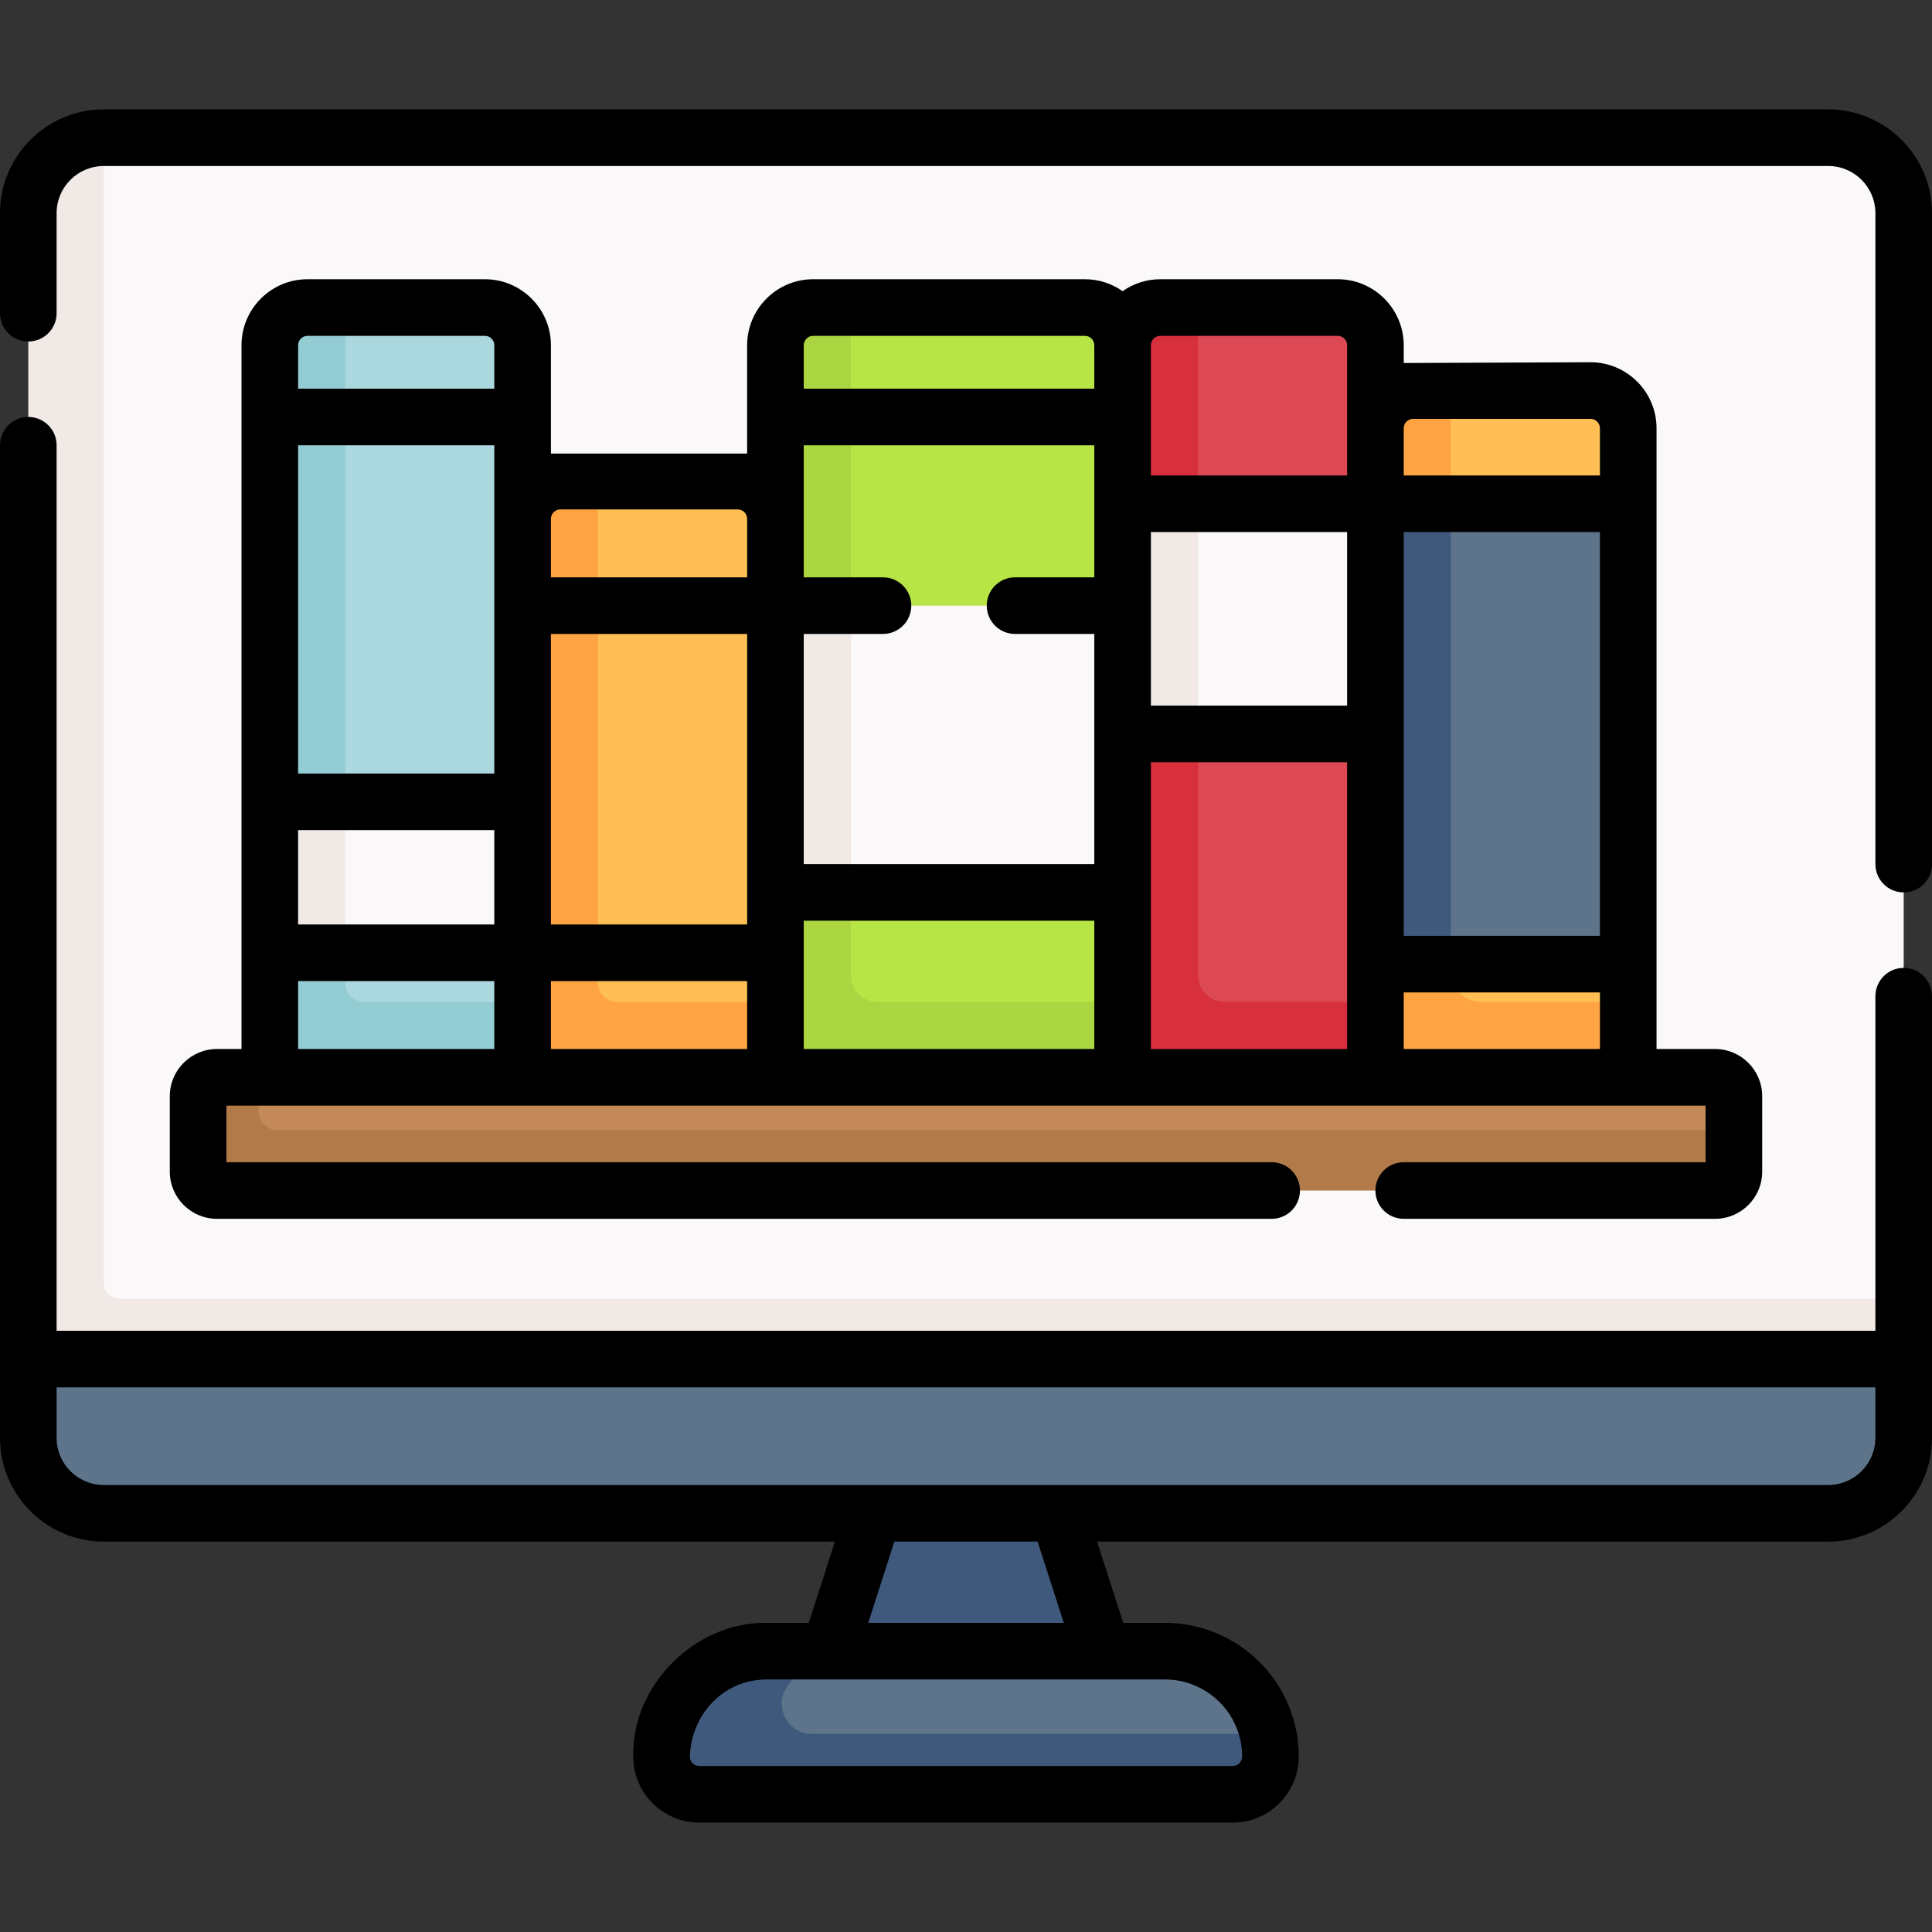 <svg id="Capa_1" enable-background="new 0 0 512 512" height="512" viewBox="0 0 512 512" width="512" xmlns="http://www.w3.org/2000/svg"><rect x="0" y="0" width="512" height="512" fill="#333333" stroke="none"/><g><g><path d="m293.596 441.936-8.969-27.895-.002-.001h.005l-4.18-13-25.316-23.745-23.584 23.745-13.15 40.9h24.18l.001-.004z" fill="#3f597d"/><path d="m334.005 453.59c-4.442-9.474-14.111-16.012-25.261-16.015h-93.064l-11.411 4.198c-1.488 0-24.035 8.671-24.035 22.611 0 5.52 4.48 10 10 10l132.979-1.064c5.52 0 10-4.48 10-10 0-2.059 3.243-1.876 2.818-3.809-.454-2.068-1.139-4.051-2.026-5.921z" fill="#5d748a"/><path d="m336.68 465.444c.013 5.536-4.464 10.066-10 10.066h-141.36c-5.513 0-9.996-4.466-10-9.979-.01-13.949 10.203-25.52 23.56-27.621 1.43-.22 2.89-.34 4.38-.34h12.42l-6.878 9.124c-3.974 5.271-.213 12.816 6.388 12.816h120.84c.425 1.909.645 3.897.65 5.934z" fill="#3f597d"/><path d="m504.5 360.17v20.87c0 11.05-15.258 16.113-26.309 16.113l-445.702.142c-11.05 0-20-8.95-20-20l-4.989-17.125 263.372-11.702z" fill="#5d748a"/><path d="m504.5 56.49v303.68h-490.989l-.341-302.723c0-11.05 3.28-20.957 14.33-20.957h457c11.05 0 20 8.95 20 20z" fill="#faf8f8"/><path d="m27.5 340.17v-303.68c-11.05 0-20 8.95-20 20v303.68h6.01 13.99 477v-16h-473c-2.209 0-4-1.791-4-4z" fill="#f0e9e6"/><g><path d="m421.255 283.426-56.755 2.074 6.372-167.5c0-5.523 4.477-10 10-10l3.628-4.5h37c5.523 0 10 4.477 10 10v20l-17.394 69.245 17.394 52.755v10z" fill="#ffbf54"/><path d="m431.5 265.5v20l-33.5 6.777-33.5-6.777-13.032-91 13.032-81c0-5.523 4.477-10 10-10h10v154c0 4.418 3.582 8 8 8z" fill="#ffa442"/><path d="m364.5 133.5h67v122h-67z" fill="#5d748a"/><path d="m384.5 133.5v122h-20l-13.032-61 13.032-61z" fill="#3f597d"/></g><path d="m354.872 281.723-57.372 3.777 6.309-188.287c0-5.523 4.477-10 10-10l3.691-5.713h37c5.523 0 10 4.477 10 10v42l-11.67 37.926 11.67 23.074v71z" fill="#dc4955"/><path d="m364.5 265.5v20l-33.5 5.415-33.5-5.415-7.989-85.479 7.989-108.521c0-5.523 4.477-10 10-10h10v177c0 3.866 3.134 7 7 7z" fill="#d82f3c"/><path d="m364.5 133.5v61h-67l9.372-30.5-9.372-30.5z" fill="#faf8f8"/><path d="m317.5 133.5v61h-20l-10.372-26.5 10.372-34.5z" fill="#f0e9e6"/><path d="m205.5 285.5h-67l2.245-138.926c0-5.523 4.477-10 10-10l7.755-9.074h37c5.523 0 10 4.477 10 10l25.457 75z" fill="#ffbf54"/><path d="m291.553 282.064-83.404 1.362 3.745-187.915c0-5.523 4.477-10 10-10l3.606-4.011h62c5.523 0 10 4.477 10 10v11.5l-7.309 7.5 7.309 7.5v42.5l-12.074 46 12.074 30v29z" fill="#b7e546"/><path d="m297.5 265.5v20l-48.16 8.479-43.84-8.479v-49l8.096-26.612-8.096-49.388v-42.5l1-7.5-1-7.5v-11.5c0-5.523 4.477-10 10-10h10v177c0 3.866 3.134 7 7 7z" fill="#abd641"/><path d="m205.5 160.5h92v76h-92l4.341-38z" fill="#faf8f8"/><path d="m205.5 160.5h20v76h-20z" fill="#f0e9e6"/><path d="m205.5 265.5v20l-33.5 6.777-33.5-6.777-7.798-84.543 7.798-63.457c0-5.523 4.477-10 10-10h10v25.5l-2 7.5 2 7.5v77l-2 9.859 2 5.141v.5c0 2.761 2.239 5 5 5z" fill="#ffa442"/><g><path d="m138.5 285.5-62.436-3.606 3.064-183.394c0-5.523 4.477-10 10-10l2.372-7h37c5.523 0 10 4.477 10 10v11.5l-10.096 7.5 10.096 7.5z" fill="#aad8de"/><path d="m138.5 265.5v20l-31.218 5.415-35.782-5.415v-33l6.096-17.585-6.096-22.415v-94.5l5.676-7.5-5.676-7.5v-11.5c0-5.523 4.477-10 10-10h10v179c0 2.761 2.239 5 5 5z" fill="#94ccd4"/><path d="m138.5 212.5v40h-67l6.096-17.585-6.096-22.415z" fill="#faf8f8"/><path d="m71.5 212.5h20v40h-20z" fill="#f0e9e6"/></g><path d="m61.085 310.5 389.106 1.862c2.761 0 5-2.239 5-5l4.309-7.862v-9c0-2.761-2.239-5-5-5h-386l-7.181 2.915c-2.761 0-5 2.239-5 5l-.234 12.085c0 2.761 2.239 5 5 5z" fill="#c48958"/><path d="m459.5 299.5v11c0 2.76-2.24 5-5 5h-397c-2.76 0-5-2.24-5-5v-20c0-2.76 2.24-5 5-5h11v9c0 2.76 2.24 5 5 5z" fill="#b27a49"/></g><g><path d="m504.5 256.5c-4.143 0-7.5 3.358-7.5 7.5v88.67h-482v-234.67c0-4.142-3.357-7.5-7.5-7.5s-7.5 3.358-7.5 7.5v242.17 20.87c0 15.164 12.336 27.5 27.5 27.5h193.761l-6.923 21.535h-11.083c-18.626-.39-35.888 16.223-35.435 35.436 0 9.649 7.851 17.5 17.5 17.5h141.36c9.649 0 17.5-7.851 17.5-17.5 0-5.277-1.139-10.36-3.385-15.107-5.789-12.345-18.368-20.324-32.05-20.329h-11.084l-6.922-21.535h193.761c15.164 0 27.5-12.336 27.5-27.5v-20.87-96.17c0-4.142-3.357-7.5-7.5-7.5zm-177.285 200.274c.005.009.01.019.014.028 1.295 2.731 1.951 5.661 1.951 8.708 0 1.378-1.121 2.5-2.5 2.5h-141.36c-1.379 0-2.5-1.122-2.5-2.5.328-10.661 8.414-20.426 20.435-20.436h105.488c7.89.003 15.141 4.595 18.472 11.7zm-45.311-26.699h-51.812l6.923-21.535h37.967zm202.596-36.535c-125.356 0-331.842 0-457 0-6.893 0-12.5-5.607-12.5-12.5v-13.37h482v13.37c0 6.893-5.607 12.5-12.5 12.5z"/><path d="m484.5 28.99h-457c-15.164 0-27.5 12.336-27.5 27.5v26.51c0 4.142 3.357 7.5 7.5 7.5s7.5-3.358 7.5-7.5v-26.51c0-6.893 5.607-12.5 12.5-12.5h457c6.893 0 12.5 5.607 12.5 12.5v172.51c0 4.142 3.357 7.5 7.5 7.5s7.5-3.358 7.5-7.5v-172.51c0-15.164-12.336-27.5-27.5-27.5z"/><path d="m146 91.5c0-9.649-7.851-17.5-17.5-17.5h-47c-9.649 0-17.5 7.851-17.5 17.5v186.5h-6.5c-6.893 0-12.5 5.607-12.5 12.5v20c0 6.893 5.607 12.5 12.5 12.5h279.5c4.143 0 7.5-3.358 7.5-7.5s-3.357-7.5-7.5-7.5h-277v-15h11.5 67 313.5v15h-80c-4.143 0-7.5 3.358-7.5 7.5s3.357 7.5 7.5 7.5h82.5c6.893 0 12.5-5.607 12.5-12.5v-20c0-6.893-5.607-12.5-12.5-12.5h-15.5v-164.5c0-9.649-7.851-17.5-17.5-17.5l-49.5.2v-4.7c0-9.649-7.851-17.5-17.5-17.5h-47c-3.718 0-7.162 1.174-10 3.159-2.838-1.985-6.282-3.159-10-3.159h-72c-9.649 0-17.5 7.851-17.5 17.5v28.7h-52zm67 26.5h77v35h-21c-4.143 0-7.5 3.358-7.5 7.5s3.357 7.5 7.5 7.5h21v61h-77v-61h21c4.143 0 7.5-3.358 7.5-7.5s-3.357-7.5-7.5-7.5h-21zm211 130h-52v-107h52zm-345-28h52v25h-52zm67 40h52v18h-52zm67-16h77v34h-77zm92-42h52v76h-52zm52-15h-52v-46h52zm-159 58h-52v-77h52zm-67-40h-52v-87h52zm-49.5-116h47c1.379 0 2.5 1.122 2.5 2.5v11.5h-52v-11.5c0-1.378 1.121-2.5 2.5-2.5zm-2.5 189v-18h52v18zm293 0v-15h52v15zm2.5-167h47c1.379 0 2.5 1.122 2.5 2.5v12.5h-52v-12.5c0-1.378 1.121-2.5 2.5-2.5zm-67-22h47c1.379 0 2.5 1.122 2.5 2.5v22 12.5h-52v-34.5c0-1.378 1.121-2.5 2.5-2.5zm-92 0h72c1.379 0 2.5 1.122 2.5 2.5v11.5h-77v-11.5c0-1.378 1.121-2.5 2.5-2.5zm-67 46h47c1.379 0 2.5 1.122 2.5 2.5v15.5h-52v-15.5c0-1.378 1.121-2.5 2.5-2.5z"/></g></g></svg>